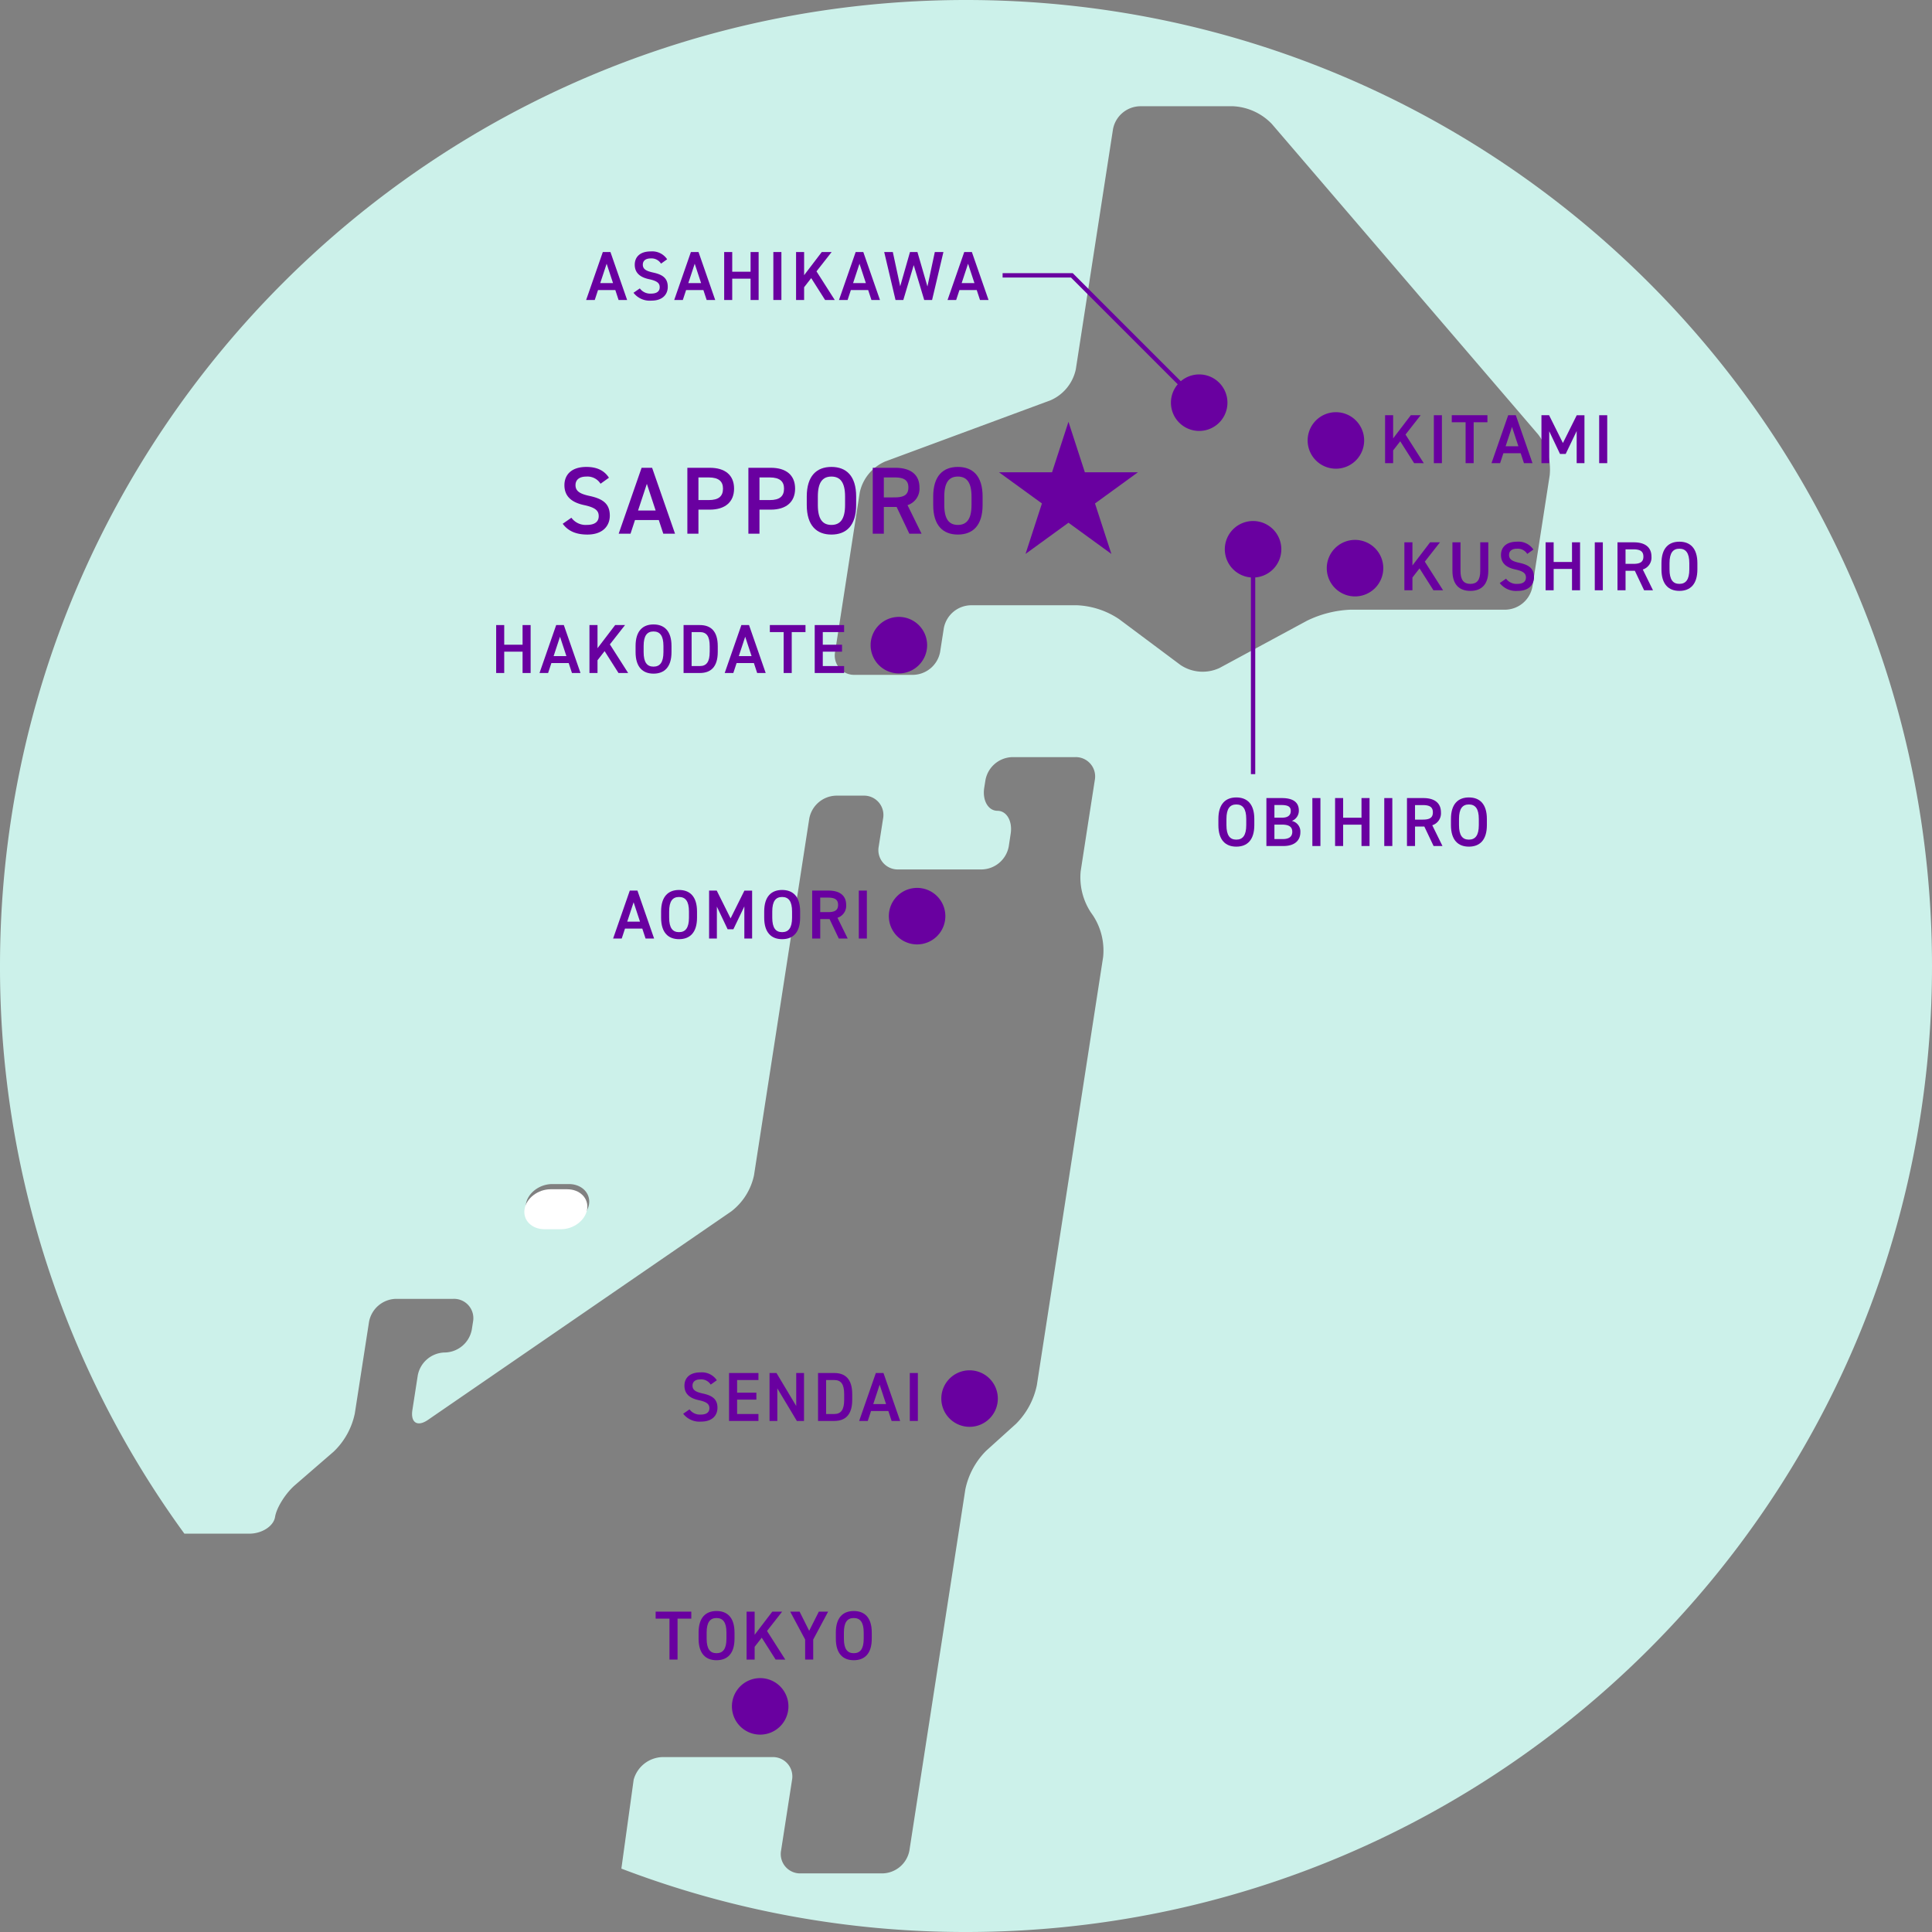 <svg id="グループ_41" data-name="グループ 41" xmlns="http://www.w3.org/2000/svg" xmlns:xlink="http://www.w3.org/1999/xlink" width="445" height="445" viewBox="0 0 445 445">
  <rect x="0" y="0" width="445" height="445" fill="#808080" stroke="none"/>
  <defs>
    <clipPath id="clip-path">
      <rect id="長方形_56" data-name="長方形 56" width="445" height="445" fill="none"/>
    </clipPath>
  </defs>
  <g id="グループ_40" data-name="グループ 40" clip-path="url(#clip-path)">
    <path id="パス_393" data-name="パス 393" d="M222.5,0C99.616,0,0,99.617,0,222.5A221.482,221.482,0,0,0,42.471,353.252H57.414c2.931,0,5.607-1.731,5.943-3.856s2.405-5.451,4.639-7.371l8.874-7.683a16.893,16.893,0,0,0,4.854-8.779L85,304.454a6.471,6.471,0,0,1,6.167-5.289h13.254a4.453,4.453,0,0,1,4.529,5.289l-.278,1.783a6.452,6.452,0,0,1-6.163,5.284H102.4a6.468,6.468,0,0,0-6.178,5.292l-1.236,7.969c-.453,2.907,1.166,3.929,3.586,2.264l69.879-48.034a14.2,14.2,0,0,0,5.22-8.31L186.4,188.546a6.458,6.458,0,0,1,6.166-5.284h6.313a4.455,4.455,0,0,1,4.522,5.284l-1.005,6.433a4.453,4.453,0,0,0,4.532,5.28h19.253a6.47,6.47,0,0,0,6.163-5.28l.445-2.939c.454-2.9-.914-5.287-3.041-5.287s-3.5-2.382-3.052-5.288l.285-1.788a6.458,6.458,0,0,1,6.167-5.288h14.482a4.456,4.456,0,0,1,4.537,5.288l-1.634,10.5c-.446,2.9-1.177,7.625-1.62,10.5a14.693,14.693,0,0,0,2.362,9.507l.463.657a14.724,14.724,0,0,1,2.348,9.589l-15.272,98.644a17.583,17.583,0,0,1-4.792,8.875l-6.883,6.215a17.666,17.666,0,0,0-4.789,8.873L215.367,388.1c-.453,2.9-1.177,7.672-1.638,10.571l-4.262,27.55A6.449,6.449,0,0,1,203.3,431.5H184.443a4.454,4.454,0,0,1-4.533-5.282l2.515-16.214a4.461,4.461,0,0,0-4.532-5.29H152.525a7.094,7.094,0,0,0-6.573,5.212L143.12,430.4A221.972,221.972,0,0,0,222.5,445C345.383,445,445,345.383,445,222.5S345.383,0,222.5,0M135.669,277.368c-.4,2.55-3.132,4.637-6.063,4.637h-3.853c-2.932,0-5.023-2.087-4.617-4.637.38-2.55,3.114-4.64,6.057-4.64h3.842c2.946,0,5.026,2.09,4.634,4.64M356.953,109.417l-3.991,25.722a6.462,6.462,0,0,1-6.16,5.289H311.123a25.188,25.188,0,0,0-10.063,2.536l-20.148,10.882a9.167,9.167,0,0,1-9-.673L257.781,142.62a18.844,18.844,0,0,0-9.635-3.207H223.56a6.467,6.467,0,0,0-6.171,5.288l-.848,5.446a6.459,6.459,0,0,1-6.166,5.291h-13.5a4.457,4.457,0,0,1-4.529-5.291l5.68-36.707a10.105,10.105,0,0,1,5.838-7.138l38.1-14.1a10.054,10.054,0,0,0,5.83-7.146l8.564-55.295a6.473,6.473,0,0,1,6.17-5.287h21.562a13.3,13.3,0,0,1,8.843,4.063l61.348,71.523a13.291,13.291,0,0,1,2.668,9.352" fill="#ccf1ea"/>
    <path id="パス_394" data-name="パス 394" d="M159.229,371.208v1.617H156.06v9.428H154.2v-9.428h-3.185v-1.617Z" fill="#6900a0"/>
    <path id="パス_395" data-name="パス 395" d="M165.035,382.4c-2.465,0-4.129-1.489-4.129-4.963v-1.408c0-3.473,1.664-4.962,4.129-4.962,2.481,0,4.146,1.489,4.146,4.962v1.408c0,3.474-1.665,4.963-4.146,4.963m-2.273-4.963c0,2.385.8,3.346,2.273,3.346s2.289-.961,2.289-3.346v-1.408c0-2.385-.817-3.346-2.289-3.346s-2.273.961-2.273,3.346Z" fill="#6900a0"/>
    <path id="パス_396" data-name="パス 396" d="M178.652,382.253l-3.2-5.042-1.633,2.1v2.945h-1.856V371.208h1.856v5.33l4.065-5.33h2.274l-3.489,4.45,4.209,6.6Z" fill="#6900a0"/>
    <path id="パス_397" data-name="パス 397" d="M184.169,371.208l2.209,4.418,2.226-4.418h2.144l-3.441,6.436v4.609H185.45v-4.609l-3.441-6.436Z" fill="#6900a0"/>
    <path id="パス_398" data-name="パス 398" d="M196.65,382.4c-2.465,0-4.129-1.489-4.129-4.963v-1.408c0-3.473,1.664-4.962,4.129-4.962,2.481,0,4.146,1.489,4.146,4.962v1.408c0,3.474-1.665,4.963-4.146,4.963m-2.273-4.963c0,2.385.8,3.346,2.273,3.346s2.289-.961,2.289-3.346v-1.408c0-2.385-.817-3.346-2.289-3.346s-2.273.961-2.273,3.346Z" fill="#6900a0"/>
    <path id="パス_399" data-name="パス 399" d="M163.7,318.919a2.576,2.576,0,0,0-2.385-1.2c-1.136,0-1.808.513-1.808,1.44,0,1.057.832,1.473,2.368,1.809,2.225.48,3.378,1.312,3.378,3.3,0,1.649-1.105,3.17-3.762,3.17a4.726,4.726,0,0,1-4.13-1.809l1.457-1.008a2.959,2.959,0,0,0,2.577,1.2c1.521,0,2-.671,2-1.472,0-.88-.5-1.424-2.416-1.84-2.129-.448-3.33-1.473-3.33-3.346,0-1.664,1.089-3.056,3.682-3.056a4.118,4.118,0,0,1,3.777,1.808Z" fill="#6900a0"/>
    <path id="パス_400" data-name="パス 400" d="M174.694,316.247v1.616H169.78v2.914h4.434v1.6H169.78v3.314h4.914v1.6h-6.771V316.247Z" fill="#6900a0"/>
    <path id="パス_401" data-name="パス 401" d="M185.189,316.247V327.29h-1.648l-4.5-7.506v7.506h-1.792V316.247h1.6l4.546,7.6v-7.6Z" fill="#6900a0"/>
    <path id="パス_402" data-name="パス 402" d="M188.419,327.29V316.246h3.73c2.48,0,4.145,1.329,4.145,4.867v1.312c0,3.537-1.665,4.865-4.145,4.865Zm6.019-4.865v-1.312c0-2.274-.705-3.25-2.289-3.25h-1.873v7.828h1.873c1.584,0,2.289-.994,2.289-3.266" fill="#6900a0"/>
    <path id="パス_403" data-name="パス 403" d="M197.891,327.291l3.842-11.044h1.76l3.841,11.044h-1.968L204.614,325h-3.986l-.753,2.289Zm3.249-3.889h2.945l-1.472-4.467Z" fill="#6900a0"/>
    <rect id="長方形_47" data-name="長方形 47" width="1.856" height="11.044" transform="translate(209.556 316.246)" fill="#6900a0"/>
    <path id="パス_404" data-name="パス 404" d="M141.219,216.176l3.842-11.045h1.761l3.84,11.045h-1.968l-.752-2.289h-3.986l-.753,2.289Zm3.249-3.89h2.945l-1.472-4.466Z" fill="#6900a0"/>
    <path id="パス_405" data-name="パス 405" d="M156.4,216.32c-2.465,0-4.129-1.489-4.129-4.963v-1.408c0-3.473,1.664-4.962,4.129-4.962,2.481,0,4.146,1.489,4.146,4.962v1.408c0,3.474-1.665,4.963-4.146,4.963m-2.273-4.963c0,2.385.8,3.346,2.273,3.346s2.289-.961,2.289-3.346v-1.408c0-2.385-.817-3.346-2.289-3.346s-2.273.961-2.273,3.346Z" fill="#6900a0"/>
    <path id="パス_406" data-name="パス 406" d="M168.276,211.533l3.186-6.4h1.776v11.045h-1.792v-7.4l-2.529,5.266H167.6l-2.481-5.219v7.348h-1.792V205.131h1.76Z" fill="#6900a0"/>
    <path id="パス_407" data-name="パス 407" d="M180.148,216.32c-2.465,0-4.129-1.489-4.129-4.963v-1.408c0-3.473,1.664-4.962,4.129-4.962,2.481,0,4.146,1.489,4.146,4.962v1.408c0,3.474-1.665,4.963-4.146,4.963m-2.273-4.963c0,2.385.8,3.346,2.273,3.346s2.289-.961,2.289-3.346v-1.408c0-2.385-.817-3.346-2.289-3.346s-2.273.961-2.273,3.346Z" fill="#6900a0"/>
    <path id="パス_408" data-name="パス 408" d="M193.2,216.175l-2.128-4.482h-2.144v4.482h-1.857V205.13h3.761c2.546,0,4.066,1.106,4.066,3.3a2.883,2.883,0,0,1-2,2.961l2.354,4.786Zm-2.5-6.082c1.569,0,2.337-.416,2.337-1.665s-.768-1.681-2.337-1.681h-1.776v3.346Z" fill="#6900a0"/>
    <rect id="長方形_48" data-name="長方形 48" width="1.856" height="11.045" transform="translate(197.81 205.13)" fill="#6900a0"/>
    <path id="パス_409" data-name="パス 409" d="M138.323,111.42a3.539,3.539,0,0,0-3.278-1.649c-1.563,0-2.487.7-2.487,1.979,0,1.452,1.145,2.024,3.257,2.486,3.058.661,4.643,1.8,4.643,4.533,0,2.267-1.519,4.357-5.171,4.357-2.6,0-4.423-.793-5.677-2.486l2-1.387a4.066,4.066,0,0,0,3.543,1.65c2.09,0,2.75-.923,2.75-2.024,0-1.21-.682-1.958-3.322-2.53-2.927-.616-4.577-2.024-4.577-4.6,0-2.288,1.5-4.2,5.06-4.2,2.421,0,4.115.814,5.194,2.486Z" fill="#6900a0"/>
    <path id="パス_410" data-name="パス 410" d="M142.5,122.929l5.281-15.183h2.42l5.281,15.183h-2.706l-1.035-3.147h-5.478l-1.034,3.147Zm4.467-5.347h4.049l-2.025-6.139Z" fill="#6900a0"/>
    <path id="パス_411" data-name="パス 411" d="M160.873,117.383v5.545H158.32V107.746h5.171c3.5,0,5.589,1.672,5.589,4.8,0,3.08-2.069,4.841-5.589,4.841Zm2.354-2.2c2.332,0,3.3-.9,3.3-2.641,0-1.65-.969-2.574-3.3-2.574h-2.354v5.215Z" fill="#6900a0"/>
    <path id="パス_412" data-name="パス 412" d="M174.931,117.383v5.545h-2.553V107.746h5.171c3.5,0,5.589,1.672,5.589,4.8,0,3.08-2.069,4.841-5.589,4.841Zm2.354-2.2c2.332,0,3.3-.9,3.3-2.641,0-1.65-.969-2.574-3.3-2.574h-2.354v5.215Z" fill="#6900a0"/>
    <path id="パス_413" data-name="パス 413" d="M191.5,123.126c-3.389,0-5.677-2.047-5.677-6.821v-1.937c0-4.774,2.288-6.82,5.677-6.82,3.411,0,5.7,2.046,5.7,6.82v1.937c0,4.774-2.287,6.821-5.7,6.821m-3.125-6.821c0,3.278,1.1,4.6,3.125,4.6s3.146-1.321,3.146-4.6v-1.937c0-3.278-1.123-4.6-3.146-4.6s-3.125,1.319-3.125,4.6Z" fill="#6900a0"/>
    <path id="パス_414" data-name="パス 414" d="M209.449,122.928l-2.927-6.161h-2.948v6.161h-2.553V107.746h5.171c3.5,0,5.589,1.518,5.589,4.533a3.964,3.964,0,0,1-2.75,4.07l3.234,6.579Zm-3.433-8.361c2.156,0,3.213-.571,3.213-2.288s-1.057-2.311-3.213-2.311h-2.442v4.6Z" fill="#6900a0"/>
    <path id="パス_415" data-name="パス 415" d="M220.624,123.126c-3.39,0-5.678-2.047-5.678-6.821v-1.937c0-4.774,2.288-6.82,5.678-6.82,3.41,0,5.7,2.046,5.7,6.82v1.937c0,4.774-2.288,6.821-5.7,6.821m-3.125-6.821c0,3.278,1.1,4.6,3.125,4.6s3.146-1.321,3.146-4.6v-1.937c0-3.278-1.124-4.6-3.146-4.6s-3.125,1.319-3.125,4.6Z" fill="#6900a0"/>
    <path id="パス_416" data-name="パス 416" d="M325.718,106.683l-3.2-5.042-1.633,2.1v2.945h-1.856V95.638h1.856v5.33l4.065-5.33h2.274l-3.489,4.45,4.209,6.6Z" fill="#6900a0"/>
    <rect id="長方形_49" data-name="長方形 49" width="1.856" height="11.045" transform="translate(330.26 95.638)" fill="#6900a0"/>
    <path id="パス_417" data-name="パス 417" d="M342.6,95.638v1.617h-3.169v9.428h-1.857V97.255h-3.185V95.638Z" fill="#6900a0"/>
    <path id="パス_418" data-name="パス 418" d="M343.539,106.683l3.841-11.045h1.762l3.84,11.045h-1.968l-.752-2.289h-3.986l-.754,2.289Zm3.249-3.89h2.945l-1.473-4.466Z" fill="#6900a0"/>
    <path id="パス_419" data-name="パス 419" d="M359.988,102.04l3.186-6.4h1.776v11.045h-1.792v-7.4l-2.529,5.266h-1.313l-2.481-5.219v7.348h-1.792V95.638h1.76Z" fill="#6900a0"/>
    <rect id="長方形_50" data-name="長方形 50" width="1.856" height="11.045" transform="translate(368.339 95.638)" fill="#6900a0"/>
    <path id="パス_420" data-name="パス 420" d="M330.162,135.958l-3.2-5.043-1.633,2.1v2.945h-1.856V124.913h1.856v5.33l4.065-5.33h2.274l-3.489,4.449,4.209,6.6Z" fill="#6900a0"/>
    <path id="パス_421" data-name="パス 421" d="M342.8,124.914v6.562c0,3.266-1.681,4.626-4.13,4.626s-4.129-1.36-4.129-4.61v-6.578H336.4v6.578c0,2.113.752,2.994,2.272,2.994s2.274-.881,2.274-2.994v-6.578Z" fill="#6900a0"/>
    <path id="パス_422" data-name="パス 422" d="M351.776,127.586a2.576,2.576,0,0,0-2.385-1.2c-1.136,0-1.808.512-1.808,1.44,0,1.057.832,1.473,2.368,1.809,2.225.48,3.378,1.312,3.378,3.3,0,1.648-1.105,3.169-3.762,3.169a4.726,4.726,0,0,1-4.13-1.809l1.457-1.009a2.956,2.956,0,0,0,2.577,1.2c1.521,0,2-.672,2-1.472,0-.881-.5-1.425-2.416-1.842-2.129-.447-3.33-1.472-3.33-3.345,0-1.665,1.089-3.057,3.682-3.057a4.12,4.12,0,0,1,3.777,1.808Z" fill="#6900a0"/>
    <path id="パス_423" data-name="パス 423" d="M357.855,129.443h4.226v-4.529h1.856v11.045h-1.856v-4.914h-4.226v4.914H356V124.914h1.856Z" fill="#6900a0"/>
    <rect id="長方形_51" data-name="長方形 51" width="1.856" height="11.045" transform="translate(367.327 124.913)" fill="#6900a0"/>
    <path id="パス_424" data-name="パス 424" d="M378.688,135.958l-2.129-4.481h-2.144v4.481h-1.857V124.913h3.761c2.546,0,4.066,1.1,4.066,3.3a2.882,2.882,0,0,1-2,2.961l2.353,4.787Zm-2.5-6.083c1.569,0,2.337-.415,2.337-1.665s-.768-1.68-2.337-1.68h-1.776v3.345Z" fill="#6900a0"/>
    <path id="パス_425" data-name="パス 425" d="M386.815,136.1c-2.465,0-4.129-1.489-4.129-4.962v-1.408c0-3.474,1.664-4.963,4.129-4.963,2.481,0,4.146,1.489,4.146,4.963v1.408c0,3.473-1.665,4.962-4.146,4.962m-2.273-4.962c0,2.385.8,3.346,2.273,3.346s2.289-.961,2.289-3.346v-1.408c0-2.385-.817-3.346-2.289-3.346s-2.273.961-2.273,3.346Z" fill="#6900a0"/>
    <path id="パス_426" data-name="パス 426" d="M284.761,195.008c-2.465,0-4.129-1.489-4.129-4.962v-1.408c0-3.474,1.664-4.963,4.129-4.963,2.481,0,4.146,1.489,4.146,4.963v1.408c0,3.473-1.665,4.962-4.146,4.962m-2.273-4.962c0,2.385.8,3.346,2.273,3.346s2.289-.961,2.289-3.346v-1.408c0-2.385-.817-3.346-2.289-3.346s-2.273.961-2.273,3.346Z" fill="#6900a0"/>
    <path id="パス_427" data-name="パス 427" d="M295.239,183.82c2.594,0,3.922.961,3.922,2.865a2.489,2.489,0,0,1-1.616,2.4,2.5,2.5,0,0,1,1.969,2.61c0,1.665-1.057,3.17-3.922,3.17h-3.9V183.82Zm-1.7,4.513h1.809c1.377,0,1.953-.624,1.953-1.537,0-.863-.433-1.376-2.194-1.376h-1.568Zm0,4.93h1.937c1.489,0,2.176-.607,2.176-1.664,0-1.168-.767-1.665-2.4-1.665h-1.713Z" fill="#6900a0"/>
    <rect id="長方形_52" data-name="長方形 52" width="1.856" height="11.045" transform="translate(302.279 183.82)" fill="#6900a0"/>
    <path id="パス_428" data-name="パス 428" d="M309.368,188.349h4.226V183.82h1.856v11.045h-1.856v-4.914h-4.226v4.914h-1.856V183.82h1.856Z" fill="#6900a0"/>
    <rect id="長方形_53" data-name="長方形 53" width="1.856" height="11.045" transform="translate(318.84 183.82)" fill="#6900a0"/>
    <path id="パス_429" data-name="パス 429" d="M330.2,194.865l-2.129-4.482h-2.144v4.482h-1.857V183.82h3.761c2.546,0,4.066,1.1,4.066,3.3a2.882,2.882,0,0,1-2,2.961l2.353,4.787Zm-2.5-6.083c1.569,0,2.337-.416,2.337-1.665s-.768-1.68-2.337-1.68h-1.776v3.345Z" fill="#6900a0"/>
    <path id="パス_430" data-name="パス 430" d="M338.328,195.008c-2.465,0-4.129-1.489-4.129-4.962v-1.408c0-3.474,1.664-4.963,4.129-4.963,2.481,0,4.146,1.489,4.146,4.963v1.408c0,3.473-1.665,4.962-4.146,4.962m-2.273-4.962c0,2.385.8,3.346,2.273,3.346s2.289-.961,2.289-3.346v-1.408c0-2.385-.817-3.346-2.289-3.346s-2.273.961-2.273,3.346Z" fill="#6900a0"/>
    <path id="パス_431" data-name="パス 431" d="M135.005,69.1l3.842-11.045h1.76L144.448,69.1H142.48l-.752-2.289h-3.986l-.753,2.289Zm3.249-3.89H141.2l-1.472-4.466Z" fill="#6900a0"/>
    <path id="パス_432" data-name="パス 432" d="M152.255,60.724a2.577,2.577,0,0,0-2.385-1.2c-1.136,0-1.808.513-1.808,1.441,0,1.057.832,1.473,2.368,1.809,2.225.48,3.378,1.312,3.378,3.3,0,1.648-1.1,3.17-3.762,3.17a4.726,4.726,0,0,1-4.13-1.809l1.457-1.009a2.958,2.958,0,0,0,2.577,1.2c1.521,0,2-.671,2-1.472,0-.881-.5-1.424-2.416-1.841-2.129-.448-3.33-1.472-3.33-3.345,0-1.665,1.089-3.057,3.682-3.057a4.12,4.12,0,0,1,3.777,1.808Z" fill="#6900a0"/>
    <path id="パス_433" data-name="パス 433" d="M155.292,69.1l3.842-11.045h1.76L164.735,69.1h-1.968l-.752-2.289h-3.986l-.753,2.289Zm3.249-3.89h2.945l-1.472-4.466Z" fill="#6900a0"/>
    <path id="パス_434" data-name="パス 434" d="M168.654,62.581h4.226v-4.53h1.856V69.1H172.88V64.182h-4.226V69.1H166.8V58.051h1.856Z" fill="#6900a0"/>
    <rect id="長方形_54" data-name="長方形 54" width="1.856" height="11.045" transform="translate(178.126 58.05)" fill="#6900a0"/>
    <path id="パス_435" data-name="パス 435" d="M190.047,69.1l-3.2-5.042-1.633,2.1V69.1h-1.856V58.05h1.856v5.33l4.065-5.33h2.274l-3.489,4.45,4.209,6.6Z" fill="#6900a0"/>
    <path id="パス_436" data-name="パス 436" d="M193.244,69.1l3.842-11.045h1.76L202.687,69.1h-1.968l-.752-2.289h-3.986l-.753,2.289Zm3.249-3.89h2.945l-1.472-4.466Z" fill="#6900a0"/>
    <path id="パス_437" data-name="パス 437" d="M208.061,69.1h-1.793L203.659,58.05h1.985l1.7,7.892L209.6,58.05h1.713l2.305,7.94,1.7-7.94H217.3L214.687,69.1h-1.809l-2.417-8.035Z" fill="#6900a0"/>
    <path id="パス_438" data-name="パス 438" d="M218.251,69.1l3.842-11.045h1.76L227.694,69.1h-1.968l-.752-2.289h-3.986l-.753,2.289Zm3.249-3.89h2.945l-1.472-4.466Z" fill="#6900a0"/>
    <path id="パス_439" data-name="パス 439" d="M116.138,148.5h4.226v-4.53h1.856v11.044h-1.856V150.1h-4.226v4.914h-1.856V143.971h1.856Z" fill="#6900a0"/>
    <path id="パス_440" data-name="パス 440" d="M124.265,155.015l3.842-11.044h1.76l3.841,11.044H131.74l-.752-2.289H127l-.753,2.289Zm3.249-3.889h2.945l-1.472-4.467Z" fill="#6900a0"/>
    <path id="パス_441" data-name="パス 441" d="M142.459,155.015l-3.2-5.041-1.633,2.1v2.945h-1.856V143.971h1.856v5.33l4.065-5.33h2.274l-3.489,4.45,4.209,6.594Z" fill="#6900a0"/>
    <path id="パス_442" data-name="パス 442" d="M150.522,155.16c-2.465,0-4.129-1.488-4.129-4.962v-1.409c0-3.473,1.664-4.961,4.129-4.961,2.481,0,4.147,1.488,4.147,4.961V150.2c0,3.474-1.666,4.962-4.147,4.962m-2.273-4.962c0,2.385.8,3.345,2.273,3.345s2.289-.96,2.289-3.345v-1.409c0-2.385-.817-3.345-2.289-3.345s-2.273.96-2.273,3.345Z" fill="#6900a0"/>
    <path id="パス_443" data-name="パス 443" d="M157.448,155.015V143.971h3.73c2.48,0,4.145,1.329,4.145,4.867v1.312c0,3.537-1.665,4.865-4.145,4.865Zm6.019-4.865v-1.312c0-2.274-.705-3.25-2.289-3.25H159.3v7.828h1.873c1.584,0,2.289-.994,2.289-3.266" fill="#6900a0"/>
    <path id="パス_444" data-name="パス 444" d="M166.92,155.015l3.842-11.044h1.761l3.84,11.044H174.4l-.752-2.289h-3.986l-.753,2.289Zm3.249-3.889h2.945l-1.472-4.467Z" fill="#6900a0"/>
    <path id="パス_445" data-name="パス 445" d="M185.531,143.971v1.616h-3.169v9.428H180.5v-9.428H177.32v-1.616Z" fill="#6900a0"/>
    <path id="パス_446" data-name="パス 446" d="M194.426,143.971v1.616h-4.914V148.5h4.434v1.6h-4.434v3.314h4.914v1.6h-6.771V143.971Z" fill="#6900a0"/>
    <path id="パス_447" data-name="パス 447" d="M181.6,393.03a6.508,6.508,0,1,0-6.508,6.508,6.508,6.508,0,0,0,6.508-6.508" fill="#6900a0"/>
    <path id="パス_448" data-name="パス 448" d="M229.831,322.134a6.508,6.508,0,1,0-6.508,6.508,6.508,6.508,0,0,0,6.508-6.508" fill="#6900a0"/>
    <path id="パス_449" data-name="パス 449" d="M217.744,211.018a6.508,6.508,0,1,0-6.508,6.508,6.508,6.508,0,0,0,6.508-6.508" fill="#6900a0"/>
    <path id="パス_450" data-name="パス 450" d="M213.546,148.6a6.508,6.508,0,1,0-6.508,6.508,6.508,6.508,0,0,0,6.508-6.508" fill="#6900a0"/>
    <path id="パス_451" data-name="パス 451" d="M282.719,92.75a6.508,6.508,0,1,0-6.508,6.508,6.508,6.508,0,0,0,6.508-6.508" fill="#6900a0"/>
    <path id="パス_452" data-name="パス 452" d="M295.129,126.514a6.508,6.508,0,1,0-6.508,6.508,6.508,6.508,0,0,0,6.508-6.508" fill="#6900a0"/>
    <path id="パス_453" data-name="パス 453" d="M314.207,101.448a6.508,6.508,0,1,0-6.508,6.508,6.508,6.508,0,0,0,6.508-6.508" fill="#6900a0"/>
    <path id="パス_454" data-name="パス 454" d="M318.613,130.864a6.508,6.508,0,1,0-6.508,6.508,6.508,6.508,0,0,0,6.508-6.508" fill="#6900a0"/>
    <path id="パス_455" data-name="パス 455" d="M135.243,278.528c-.395,2.531-3.108,4.6-6.018,4.6H125.4c-2.909,0-4.984-2.072-4.582-4.6.378-2.529,3.091-4.605,6.011-4.605h3.813c2.924,0,4.988,2.076,4.6,4.605" fill="#fff"/>
    <rect id="長方形_55" data-name="長方形 55" width="1" height="51.793" transform="translate(288.122 126.514)" fill="#6900a0"/>
    <path id="パス_456" data-name="パス 456" d="M275.857,93.1l-29.18-29.18H230.931v-1h16.16L276.564,92.4Z" fill="#6900a0"/>
    <path id="パス_457" data-name="パス 457" d="M246.1,97.157l3.777,11.623H262.1l-9.887,7.184,3.776,11.624L246.1,120.4l-9.887,7.184,3.776-11.624L230.1,108.78H242.32Z" fill="#6900a0"/>
  </g>
</svg>
